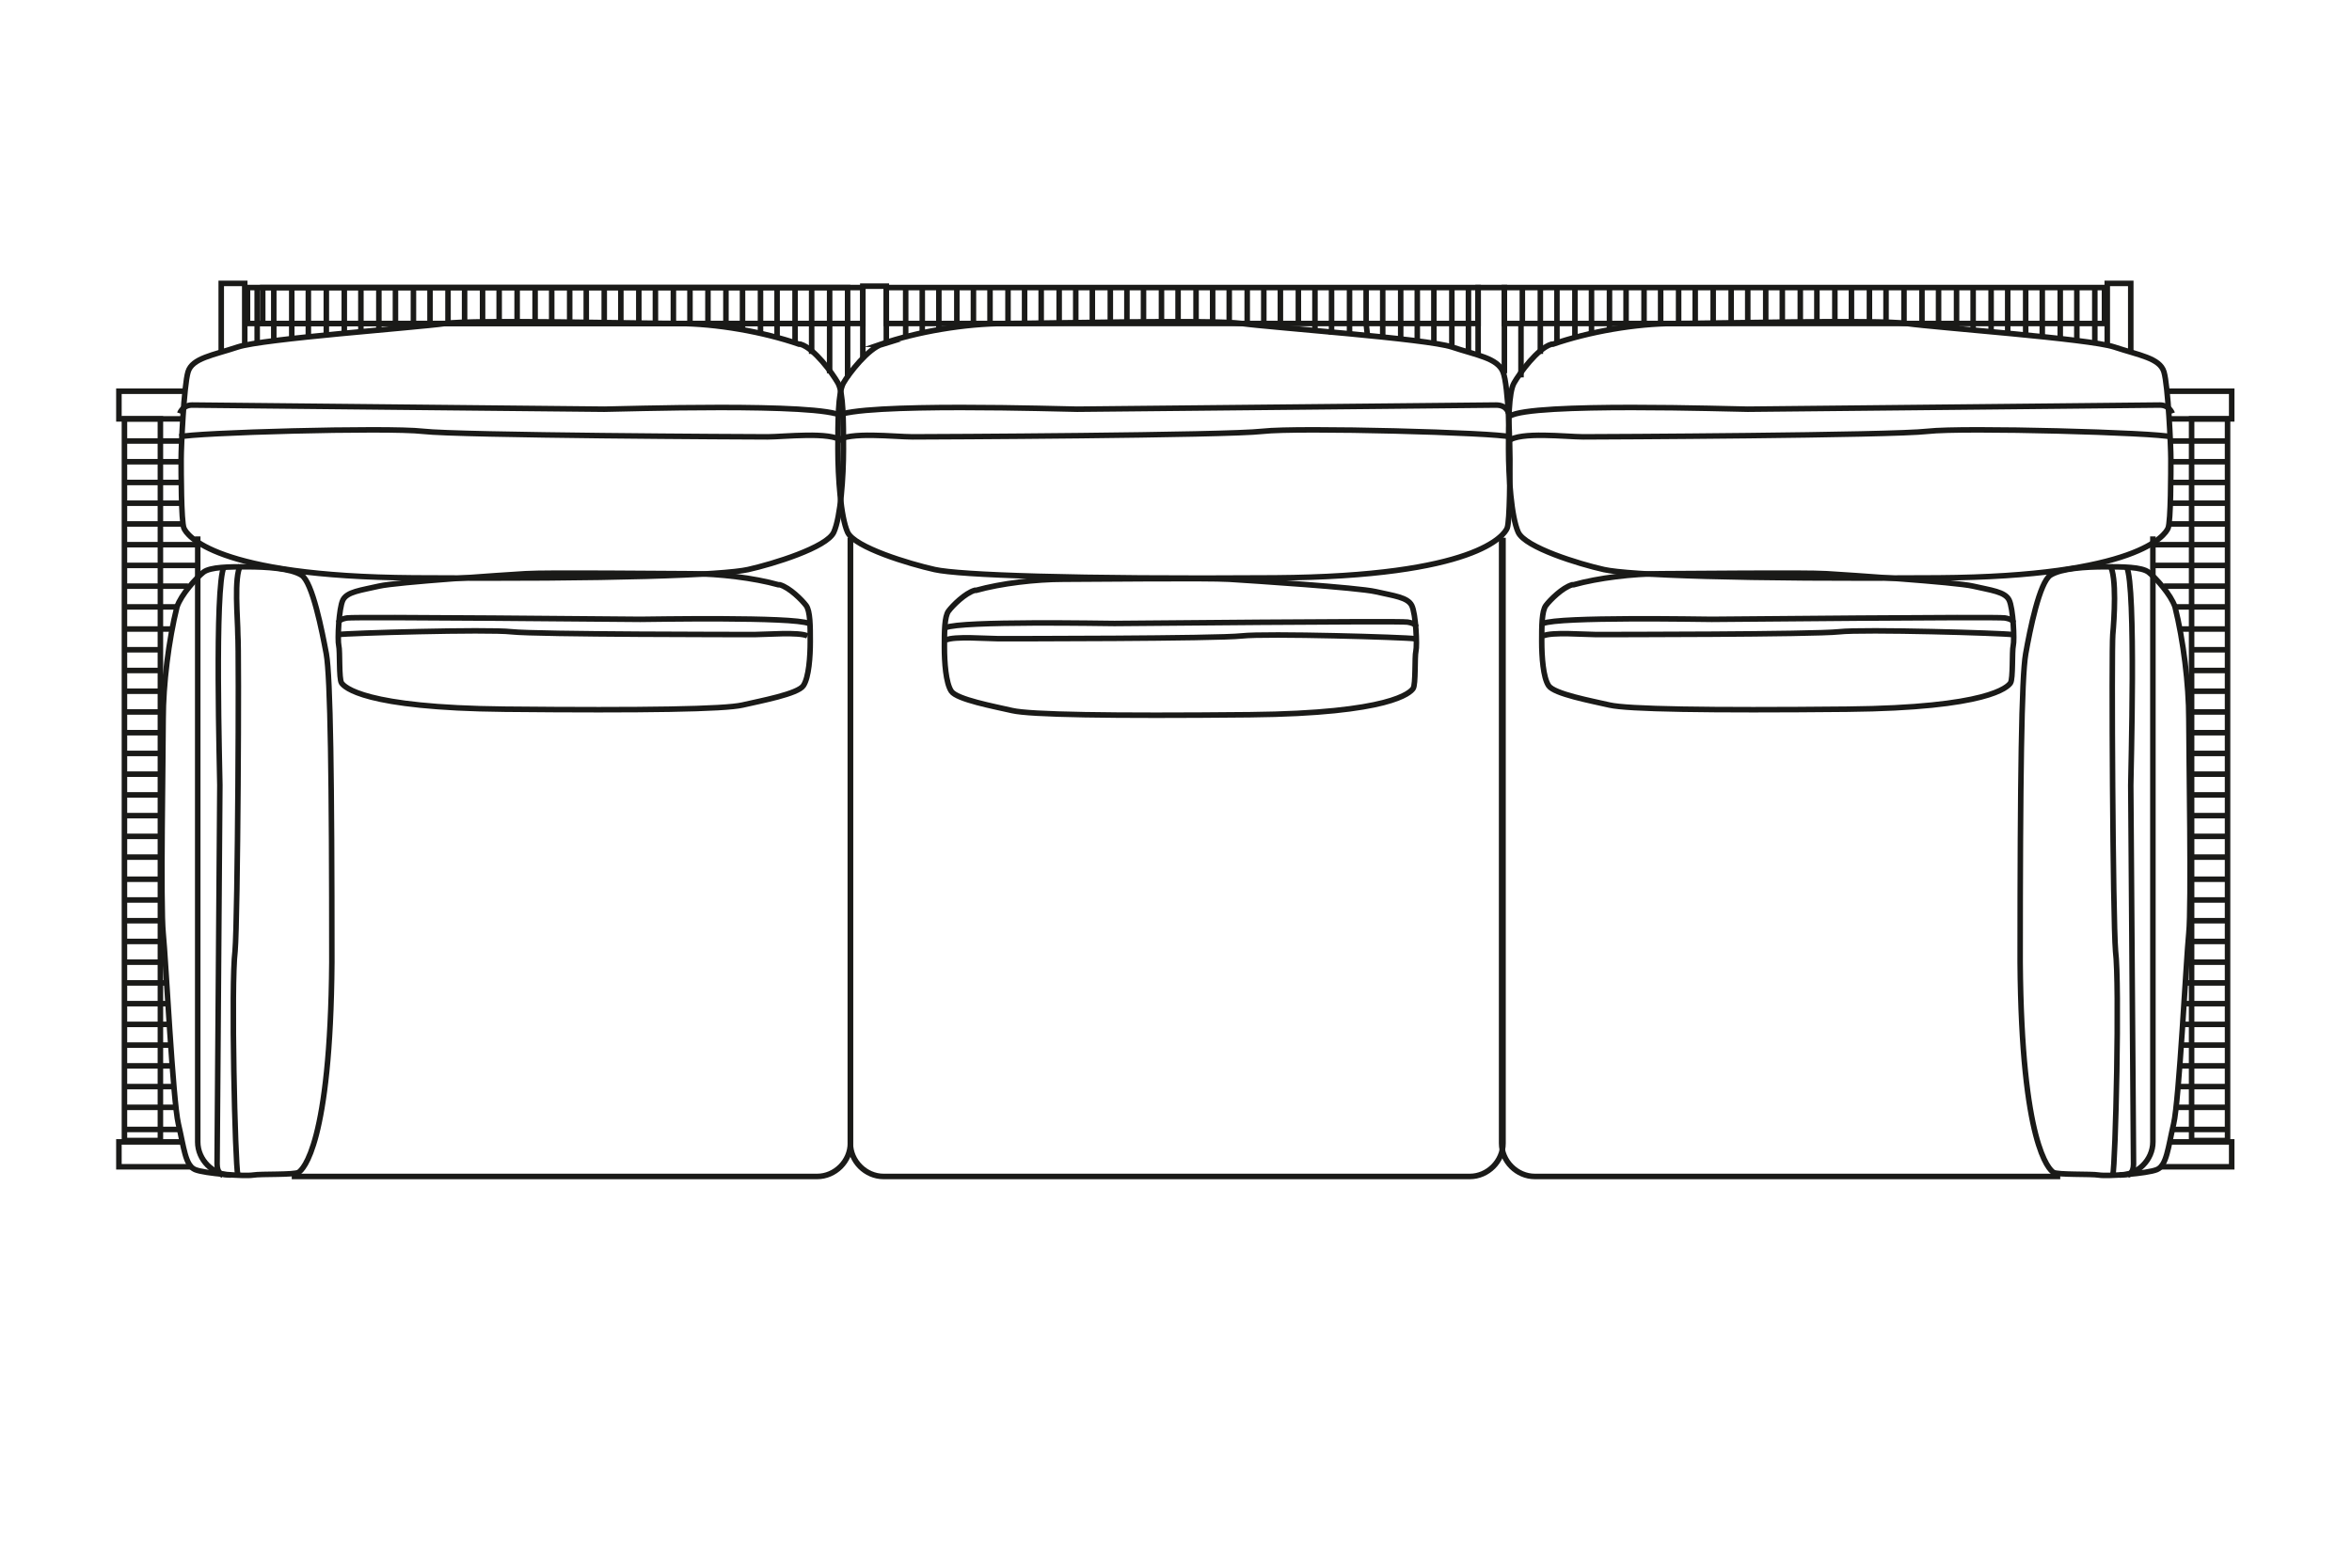 <?xml version="1.0" encoding="UTF-8"?>
<svg id="Laag_1" xmlns="http://www.w3.org/2000/svg" version="1.1" viewBox="0 0 170.1 113.4">
  <!-- Generator: Adobe Illustrator 29.1.0, SVG Export Plug-In . SVG Version: 2.1.0 Build 142)  -->
  <defs>
    <style>
      .st0 {
        fill: none;
        stroke: #1a1a18;
        stroke-miterlimit: 10;
        stroke-width: .4px;
      }
    </style>
  </defs>
  <path class="st0" d="M63.7,24.9c2.6-.9,6.1-1.5,9-1.5s14.9-.3,17.1,0,13.4,1.1,15.2,1.7,3.3.8,3.7,1.8.5,5.4.5,6.3,0,4.5-.2,5-2.2,3.5-16.8,3.6-22.8-.2-24.6-.6-5.8-1.6-6.3-2.7-.7-4-.7-6,0-4.1.4-4.8,1.8-2.5,2.8-2.8Z"/>
  <path class="st0" d="M60.5,30.1c1.6-1,16.6-.5,17.4-.5s29.5-.3,30.3-.3.9.6.9.6"/>
  <path class="st0" d="M109.2,31.6c-.9-.3-15.3-.7-17.9-.4s-24,.4-25.3.4-4.6-.4-5.5.3"/>
  <path class="st0" d="M70.6,42.7c1.8-.5,4.3-.8,6.3-.8s10.4-.1,12,0,9.3.6,10.6.9,2.3.4,2.6,1,.4,2.9.3,3.3,0,2.4-.2,2.7-1.6,1.8-11.8,1.9-15.9,0-17.2-.3-4-.8-4.4-1.4-.5-2.1-.5-3.2,0-2.2.3-2.6,1.2-1.3,1.9-1.5Z"/>
  <path class="st0" d="M68.4,45.4c1.1-.5,11.6-.3,12.2-.3s20.6-.2,21.2-.1.6.3.6.3"/>
  <path class="st0" d="M102.3,46.2c-.6-.1-10.7-.4-12.5-.2s-16.8.2-17.6.2-3.2-.2-3.8.1"/>
  <path class="st0" d="M113.8,42.3c1.8-.5,4.3-.8,6.3-.8s10.4-.1,12,0,9.3.6,10.6.9,2.3.4,2.6,1,.4,2.9.3,3.3,0,2.4-.2,2.7-1.6,1.8-11.8,1.9-15.9,0-17.2-.3-4-.8-4.4-1.4-.5-2.1-.5-3.2,0-2.2.3-2.6,1.2-1.3,1.9-1.5Z"/>
  <path class="st0" d="M111.6,45.1c1.1-.5,11.6-.3,12.2-.3s20.6-.2,21.2-.1.6.3.6.3"/>
  <path class="st0" d="M145.5,45.9c-.6-.1-10.7-.4-12.5-.2s-16.8.2-17.6.2-3.2-.2-3.8.1"/>
  <path class="st0" d="M157.3,43.9c.6,2.4,1,5.6,1,8.1s.2,13.5,0,15.5c-.2,2-.7,12.1-1.1,13.8s-.5,3-1.2,3.3-3.6.5-4.2.4-3,0-3.3-.2-2.3-2-2.4-15.2c0-13.2.1-20.6.4-22.3s1-5.2,1.8-5.7,2.6-.6,3.9-.6,2.7,0,3.2.4,1.6,1.6,1.9,2.5Z"/>
  <path class="st0" d="M153.8,41c.7,1.4.3,15,.3,15.8s.2,26.7.2,27.4-.4.8-.4.8"/>
  <path class="st0" d="M152.8,85c.2-.8.5-13.8.2-16.2-.2-2.4-.3-21.8-.2-22.9s.3-4.2-.2-5"/>
  <path class="st0" d="M112.3,24.9c2.6-.9,6-1.5,8.8-1.5s14.7-.3,16.8,0,13.2,1.1,15,1.7,3.3.8,3.6,1.8.5,5.4.5,6.3,0,4.5-.2,5-2.2,3.5-16.6,3.6-22.4-.2-24.2-.6-5.7-1.6-6.2-2.7-.7-4-.7-6,0-4.1.4-4.8,1.7-2.5,2.7-2.8Z"/>
  <path class="st0" d="M109.2,30.1c1.5-1,16.3-.5,17.2-.5s29.1-.3,29.8-.3.9.6.9.6"/>
  <path class="st0" d="M157,31.6c-.9-.3-15-.7-17.6-.4s-23.7.4-24.9.4-4.6-.4-5.4.3"/>
  <path class="st0" d="M61.5,38.9v43.8c0,1.3,1.1,2.4,2.4,2.4h42.4c1.3,0,2.4-1.1,2.4-2.4v-43.8"/>
  <path class="st0" d="M153.3,85c1.3,0,2.4-1.1,2.4-2.4v-43.8"/>
  <path class="st0" d="M108.6,38.9v43.8c0,1.3,1.1,2.4,2.4,2.4h38"/>
  <g>
    <polygon class="st0" points="106.9 23.4 65.4 23.4 64.1 23.4 64.1 20.8 106.9 20.8 106.9 23.4"/>
    <line class="st0" x1="65.5" y1="20.8" x2="65.5" y2="24.5"/>
    <line class="st0" x1="66.7" y1="20.8" x2="66.7" y2="24.1"/>
    <line class="st0" x1="67.9" y1="20.8" x2="67.9" y2="23.8"/>
    <line class="st0" x1="69.2" y1="20.8" x2="69.2" y2="23.4"/>
    <line class="st0" x1="70.4" y1="20.8" x2="70.4" y2="23.4"/>
    <line class="st0" x1="71.6" y1="20.8" x2="71.6" y2="23.4"/>
    <line class="st0" x1="72.9" y1="20.8" x2="72.9" y2="23.4"/>
    <line class="st0" x1="74.1" y1="20.8" x2="74.1" y2="23.4"/>
    <line class="st0" x1="75.3" y1="20.8" x2="75.3" y2="23.4"/>
    <line class="st0" x1="76.6" y1="20.8" x2="76.6" y2="23.4"/>
    <line class="st0" x1="77.8" y1="20.8" x2="77.8" y2="23.4"/>
    <line class="st0" x1="79" y1="20.8" x2="79" y2="23.4"/>
    <line class="st0" x1="80.3" y1="20.8" x2="80.3" y2="23.4"/>
    <line class="st0" x1="81.5" y1="20.8" x2="81.5" y2="23.4"/>
    <line class="st0" x1="82.7" y1="20.8" x2="82.7" y2="23.4"/>
    <line class="st0" x1="84" y1="20.8" x2="84" y2="23.4"/>
    <line class="st0" x1="85.2" y1="20.8" x2="85.2" y2="23.4"/>
    <line class="st0" x1="86.5" y1="20.8" x2="86.5" y2="23.4"/>
    <line class="st0" x1="87.7" y1="20.8" x2="87.7" y2="23.4"/>
    <line class="st0" x1="88.9" y1="20.8" x2="88.9" y2="23.4"/>
    <line class="st0" x1="90.2" y1="20.8" x2="90.2" y2="23.4"/>
    <line class="st0" x1="91.4" y1="20.8" x2="91.4" y2="23.4"/>
    <line class="st0" x1="92.6" y1="20.8" x2="92.6" y2="23.4"/>
    <line class="st0" x1="93.9" y1="20.8" x2="93.9" y2="23.4"/>
    <polyline class="st0" points="95.1 20.8 95.1 23.4 95.1 24"/>
    <line class="st0" x1="96.3" y1="20.8" x2="96.3" y2="23.4"/>
    <polyline class="st0" points="97.6 20.8 97.6 23.4 97.6 24.2"/>
    <polyline class="st0" points="98.8 20.8 98.8 23.4 98.9 24.3"/>
    <polyline class="st0" points="100 20.8 100 23.4 100 24.4"/>
    <polyline class="st0" points="101.3 20.8 101.3 23.4 101.3 24.6"/>
    <polyline class="st0" points="102.5 20.8 102.5 23.4 102.5 24.7"/>
    <polyline class="st0" points="103.7 20.8 103.7 23.4 103.7 24.9"/>
    <polyline class="st0" points="105 20.8 105 23.4 105 25.1"/>
    <polyline class="st0" points="106.2 20.8 106.2 23.4 106.2 25.5"/>
  </g>
  <g>
    <polygon class="st0" points="152.2 23.4 110 23.4 108.8 23.4 108.8 20.8 152.2 20.8 152.2 23.4"/>
    <line class="st0" x1="110.1" y1="20.8" x2="110.1" y2="23.4"/>
    <polyline class="st0" points="111.4 20.8 111.4 23.4 111.4 25.6"/>
    <polyline class="st0" points="112.6 20.8 112.6 23.4 112.6 24.8"/>
    <polyline class="st0" points="113.9 20.8 113.9 23.4 113.9 24.5"/>
    <polyline class="st0" points="115.1 20.8 115.1 23.4 115.1 24.2"/>
    <polyline class="st0" points="116.4 20.8 116.4 23.4 116.4 23.9"/>
    <line class="st0" x1="117.6" y1="20.8" x2="117.6" y2="23.4"/>
    <line class="st0" x1="118.9" y1="20.8" x2="118.9" y2="23.4"/>
    <line class="st0" x1="120.1" y1="20.8" x2="120.1" y2="23.4"/>
    <line class="st0" x1="121.4" y1="20.8" x2="121.4" y2="23.4"/>
    <line class="st0" x1="122.6" y1="20.8" x2="122.6" y2="23.4"/>
    <line class="st0" x1="123.9" y1="20.8" x2="123.9" y2="23.4"/>
    <line class="st0" x1="125.2" y1="20.8" x2="125.2" y2="23.4"/>
    <line class="st0" x1="126.4" y1="20.8" x2="126.4" y2="23.4"/>
    <line class="st0" x1="127.7" y1="20.8" x2="127.7" y2="23.4"/>
    <line class="st0" x1="128.9" y1="20.8" x2="128.9" y2="23.4"/>
    <line class="st0" x1="130.2" y1="20.8" x2="130.2" y2="23.4"/>
    <line class="st0" x1="131.4" y1="20.8" x2="131.4" y2="23.4"/>
    <line class="st0" x1="132.7" y1="20.8" x2="132.7" y2="23.4"/>
    <line class="st0" x1="133.9" y1="20.8" x2="133.9" y2="23.4"/>
    <line class="st0" x1="135.2" y1="20.8" x2="135.2" y2="23.4"/>
    <line class="st0" x1="136.4" y1="20.8" x2="136.4" y2="23.4"/>
    <line class="st0" x1="137.7" y1="20.8" x2="137.7" y2="23.4"/>
    <line class="st0" x1="139" y1="20.8" x2="139" y2="23.4"/>
    <line class="st0" x1="140.2" y1="20.8" x2="140.2" y2="23.4"/>
    <polyline class="st0" points="141.5 20.8 141.5 23.4 141.5 23.8"/>
    <polyline class="st0" points="142.7 20.8 142.7 23.4 142.7 23.9"/>
    <polyline class="st0" points="144 20.8 144 23.4 144 24"/>
    <polyline class="st0" points="145.2 20.8 145.2 23.4 145.2 24.2"/>
    <polyline class="st0" points="146.5 20.8 146.5 23.4 146.5 24.3"/>
    <polyline class="st0" points="147.7 20.8 147.7 23.4 147.7 24.4"/>
    <polyline class="st0" points="149 20.8 149 23.4 149 24.5"/>
    <polyline class="st0" points="150.2 20.8 150.2 23.4 150.2 24.7"/>
    <polyline class="st0" points="151.5 20.8 151.5 23.4 151.5 24.9"/>
  </g>
  <g>
    <polygon class="st0" points="158.5 82.5 158.5 31.8 158.5 30.3 161.1 30.3 161.1 82.5 158.5 82.5"/>
    <line class="st0" x1="161.1" y1="31.9" x2="157" y2="31.9"/>
    <line class="st0" x1="161.1" y1="33.4" x2="157" y2="33.4"/>
    <line class="st0" x1="161.1" y1="34.9" x2="157" y2="34.9"/>
    <line class="st0" x1="161.1" y1="36.4" x2="157" y2="36.4"/>
    <line class="st0" x1="161.1" y1="37.9" x2="157" y2="37.9"/>
    <line class="st0" x1="161.1" y1="39.4" x2="155.7" y2="39.4"/>
    <line class="st0" x1="161.1" y1="40.9" x2="155.7" y2="40.9"/>
    <line class="st0" x1="161.1" y1="42.4" x2="156.5" y2="42.4"/>
    <line class="st0" x1="161.1" y1="43.9" x2="157.2" y2="43.9"/>
    <line class="st0" x1="161.1" y1="45.5" x2="157.6" y2="45.5"/>
    <line class="st0" x1="161.1" y1="47" x2="158.5" y2="47"/>
    <line class="st0" x1="161.1" y1="48.5" x2="158.5" y2="48.5"/>
    <line class="st0" x1="161.1" y1="50" x2="158.5" y2="50"/>
    <line class="st0" x1="161.1" y1="51.5" x2="158.5" y2="51.5"/>
    <line class="st0" x1="161.1" y1="53" x2="158.5" y2="53"/>
    <line class="st0" x1="161.1" y1="54.5" x2="158.5" y2="54.5"/>
    <line class="st0" x1="161.1" y1="56" x2="158.5" y2="56"/>
    <line class="st0" x1="161.1" y1="57.5" x2="158.5" y2="57.5"/>
    <line class="st0" x1="161.1" y1="59" x2="158.5" y2="59"/>
    <line class="st0" x1="161.1" y1="60.5" x2="158.5" y2="60.5"/>
    <line class="st0" x1="161.1" y1="62" x2="158.5" y2="62"/>
    <line class="st0" x1="161.1" y1="63.6" x2="158.5" y2="63.6"/>
    <line class="st0" x1="161.1" y1="65.1" x2="158.5" y2="65.1"/>
    <line class="st0" x1="161.1" y1="66.6" x2="158.5" y2="66.6"/>
    <line class="st0" x1="161.1" y1="68.1" x2="158.5" y2="68.1"/>
    <line class="st0" x1="161.1" y1="69.6" x2="158.1" y2="69.6"/>
    <line class="st0" x1="161.1" y1="71.1" x2="158" y2="71.1"/>
    <line class="st0" x1="161.1" y1="72.6" x2="158" y2="72.6"/>
    <line class="st0" x1="161.1" y1="74.1" x2="157.8" y2="74.1"/>
    <line class="st0" x1="161.1" y1="75.6" x2="157.7" y2="75.6"/>
    <line class="st0" x1="161.1" y1="77.1" x2="157.6" y2="77.1"/>
    <line class="st0" x1="161.1" y1="78.6" x2="157.4" y2="78.6"/>
    <line class="st0" x1="161.1" y1="80.1" x2="157.3" y2="80.1"/>
    <line class="st0" x1="161.1" y1="81.7" x2="157" y2="81.7"/>
  </g>
  <polyline class="st0" points="106.9 25.7 106.9 20.8 108.8 20.8 108.8 27"/>
  <polyline class="st0" points="62.4 25.9 62.4 20.7 64.1 20.7 64.1 24.8"/>
  <polyline class="st0" points="152.4 25 152.4 20.5 154.1 20.5 154.1 25.5"/>
  <polyline class="st0" points="156.8 28.3 161.4 28.3 161.4 30.3 157 30.3"/>
  <polyline class="st0" points="156.8 82.6 161.4 82.6 161.4 84.4 156.2 84.4"/>
  <path class="st0" d="M56.3,42.3c-1.8-.5-4.3-.8-6.3-.8s-10.4-.1-12,0-9.3.6-10.6.9-2.3.4-2.6,1-.4,2.9-.3,3.3,0,2.4.2,2.7,1.6,1.8,11.8,1.9,15.9,0,17.2-.3,4-.8,4.4-1.4.5-2.1.5-3.2,0-2.2-.3-2.6-1.2-1.3-1.9-1.5Z"/>
  <path class="st0" d="M58.5,45.1c-1.1-.5-11.6-.3-12.2-.3s-20.6-.2-21.2-.1-.6.3-.6.3"/>
  <path class="st0" d="M24.5,45.9c.6-.1,10.7-.4,12.5-.2s16.8.2,17.6.2,3.2-.2,3.8.1"/>
  <path class="st0" d="M12.8,43.9c-.6,2.4-1,5.6-1,8.1,0,2.6-.2,13.5,0,15.5.2,2,.7,12.1,1.1,13.8.4,1.7.5,3,1.2,3.3s3.6.5,4.2.4,3,0,3.3-.2,2.3-2,2.4-15.2c0-13.2-.1-20.6-.4-22.3-.3-1.6-1-5.2-1.8-5.7s-2.6-.6-3.9-.6-2.7,0-3.2.4-1.6,1.6-1.9,2.5Z"/>
  <path class="st0" d="M16.2,41c-.7,1.4-.3,15-.3,15.8s-.2,26.7-.2,27.4.4.8.4.8"/>
  <path class="st0" d="M17.2,85c-.2-.8-.5-13.8-.2-16.2.2-2.4.3-21.8.2-22.9,0-1.1-.3-4.2.2-5"/>
  <path class="st0" d="M57.8,24.9c-2.6-.9-6-1.5-8.8-1.5s-14.7-.3-16.8,0-13.2,1.1-15,1.7-3.3.8-3.6,1.8-.5,5.4-.5,6.3,0,4.5.2,5,2.2,3.5,16.6,3.6c14.4.1,22.4-.2,24.2-.6s5.7-1.6,6.2-2.7.7-4,.7-6c0-2,0-4.1-.4-4.8s-1.7-2.5-2.7-2.8Z"/>
  <path class="st0" d="M60.9,30.1c-1.5-1-16.3-.5-17.2-.5s-29.1-.3-29.8-.3-.9.6-.9.6"/>
  <path class="st0" d="M13,31.6c.9-.3,15-.7,17.6-.4s23.7.4,24.9.4,4.6-.4,5.4.3"/>
  <path class="st0" d="M16.7,85c-1.3,0-2.4-1.1-2.4-2.4v-43.8"/>
  <path class="st0" d="M61.5,38.9v43.8c0,1.3-1.1,2.4-2.4,2.4H21.1"/>
  <g>
    <polygon class="st0" points="17.9 23.4 60.1 23.4 61.3 23.4 61.3 20.8 17.9 20.8 17.9 23.4"/>
    <polygon class="st0" points="19 23.4 61.1 23.4 62.4 23.4 62.4 20.8 19 20.8 19 23.4"/>
    <line class="st0" x1="60" y1="20.8" x2="60" y2="27"/>
    <polyline class="st0" points="58.7 20.8 58.7 23.4 58.7 25.6"/>
    <polyline class="st0" points="57.5 20.8 57.5 23.4 57.5 24.8"/>
    <polyline class="st0" points="56.2 20.8 56.2 23.4 56.2 24.5"/>
    <polyline class="st0" points="55 20.8 55 23.4 55 24.2"/>
    <polyline class="st0" points="53.7 20.8 53.7 23.4 53.7 23.9"/>
    <line class="st0" x1="52.5" y1="20.8" x2="52.5" y2="23.4"/>
    <line class="st0" x1="51.2" y1="20.8" x2="51.2" y2="23.4"/>
    <line class="st0" x1="49.9" y1="20.8" x2="49.9" y2="23.4"/>
    <line class="st0" x1="48.7" y1="20.8" x2="48.7" y2="23.4"/>
    <line class="st0" x1="47.4" y1="20.8" x2="47.4" y2="23.4"/>
    <line class="st0" x1="46.2" y1="20.8" x2="46.2" y2="23.4"/>
    <line class="st0" x1="44.9" y1="20.8" x2="44.9" y2="23.4"/>
    <line class="st0" x1="43.7" y1="20.8" x2="43.7" y2="23.4"/>
    <line class="st0" x1="42.4" y1="20.8" x2="42.4" y2="23.4"/>
    <line class="st0" x1="41.2" y1="20.8" x2="41.2" y2="23.4"/>
    <line class="st0" x1="39.9" y1="20.8" x2="39.9" y2="23.4"/>
    <line class="st0" x1="38.7" y1="20.8" x2="38.7" y2="23.4"/>
    <line class="st0" x1="37.4" y1="20.8" x2="37.4" y2="23.4"/>
    <line class="st0" x1="36.1" y1="20.8" x2="36.1" y2="23.4"/>
    <line class="st0" x1="34.9" y1="20.8" x2="34.9" y2="23.4"/>
    <line class="st0" x1="33.6" y1="20.8" x2="33.6" y2="23.4"/>
    <line class="st0" x1="32.4" y1="20.8" x2="32.4" y2="23.4"/>
    <line class="st0" x1="31.1" y1="20.8" x2="31.1" y2="23.4"/>
    <line class="st0" x1="29.9" y1="20.8" x2="29.9" y2="23.4"/>
    <polyline class="st0" points="28.6 20.8 28.6 23.4 28.6 23.8"/>
    <polyline class="st0" points="27.4 20.8 27.4 23.4 27.4 23.9"/>
    <polyline class="st0" points="26.1 20.8 26.1 23.4 26.1 24"/>
    <polyline class="st0" points="24.9 20.8 24.9 23.4 24.9 24.2"/>
    <polyline class="st0" points="23.6 20.8 23.6 23.4 23.6 24.3"/>
    <polyline class="st0" points="22.3 20.8 22.3 23.4 22.3 24.4"/>
    <polyline class="st0" points="21.1 20.8 21.1 23.4 21.1 24.5"/>
    <polyline class="st0" points="19.8 20.8 19.8 23.4 19.8 24.7"/>
    <polyline class="st0" points="18.6 20.8 18.6 23.4 18.6 24.9"/>
  </g>
  <g>
    <polygon class="st0" points="11.6 82.5 11.6 31.8 11.6 30.3 9 30.3 9 82.5 11.6 82.5"/>
    <line class="st0" x1="9" y1="31.9" x2="13" y2="31.9"/>
    <line class="st0" x1="9" y1="33.4" x2="13" y2="33.4"/>
    <line class="st0" x1="9" y1="34.9" x2="13.1" y2="34.9"/>
    <line class="st0" x1="9" y1="36.4" x2="13.1" y2="36.4"/>
    <line class="st0" x1="9" y1="37.9" x2="13.1" y2="37.9"/>
    <line class="st0" x1="9" y1="39.4" x2="14.4" y2="39.4"/>
    <line class="st0" x1="9" y1="40.9" x2="14.4" y2="40.9"/>
    <line class="st0" x1="9" y1="42.4" x2="13.6" y2="42.4"/>
    <line class="st0" x1="9" y1="43.9" x2="12.9" y2="43.9"/>
    <line class="st0" x1="9" y1="45.5" x2="12.5" y2="45.5"/>
    <line class="st0" x1="9" y1="47" x2="11.6" y2="47"/>
    <line class="st0" x1="9" y1="48.5" x2="11.6" y2="48.5"/>
    <line class="st0" x1="9" y1="50" x2="11.6" y2="50"/>
    <line class="st0" x1="9" y1="51.5" x2="11.6" y2="51.5"/>
    <line class="st0" x1="9" y1="53" x2="11.6" y2="53"/>
    <line class="st0" x1="9" y1="54.5" x2="11.6" y2="54.5"/>
    <line class="st0" x1="9" y1="56" x2="11.6" y2="56"/>
    <line class="st0" x1="9" y1="57.5" x2="11.6" y2="57.5"/>
    <line class="st0" x1="9" y1="59" x2="11.6" y2="59"/>
    <line class="st0" x1="9" y1="60.5" x2="11.6" y2="60.5"/>
    <line class="st0" x1="9" y1="62" x2="11.6" y2="62"/>
    <line class="st0" x1="9" y1="63.6" x2="11.6" y2="63.6"/>
    <line class="st0" x1="9" y1="65.1" x2="11.6" y2="65.1"/>
    <line class="st0" x1="9" y1="66.6" x2="11.6" y2="66.6"/>
    <line class="st0" x1="9" y1="68.1" x2="11.6" y2="68.1"/>
    <line class="st0" x1="9" y1="69.6" x2="12" y2="69.6"/>
    <line class="st0" x1="9" y1="71.1" x2="12.1" y2="71.1"/>
    <line class="st0" x1="9" y1="72.6" x2="12.1" y2="72.6"/>
    <line class="st0" x1="9" y1="74.1" x2="12.3" y2="74.1"/>
    <line class="st0" x1="9" y1="75.6" x2="12.4" y2="75.6"/>
    <line class="st0" x1="9" y1="77.1" x2="12.5" y2="77.1"/>
    <line class="st0" x1="9" y1="78.6" x2="12.6" y2="78.6"/>
    <line class="st0" x1="9" y1="80.1" x2="12.8" y2="80.1"/>
    <line class="st0" x1="9" y1="81.7" x2="13" y2="81.7"/>
  </g>
  <polyline class="st0" points="17.7 25 17.7 20.5 16 20.5 16 25.5"/>
  <polyline class="st0" points="13.3 28.3 8.6 28.3 8.6 30.3 13.1 30.3"/>
  <polyline class="st0" points="13.2 82.6 8.6 82.6 8.6 84.4 13.9 84.4"/>
  <line class="st0" x1="110" y1="23.4" x2="110" y2="27.3"/>
  <line class="st0" x1="96.3" y1="23.4" x2="96.3" y2="24.2"/>
  <line class="st0" x1="61.3" y1="23.4" x2="61.3" y2="27.3"/>
</svg>